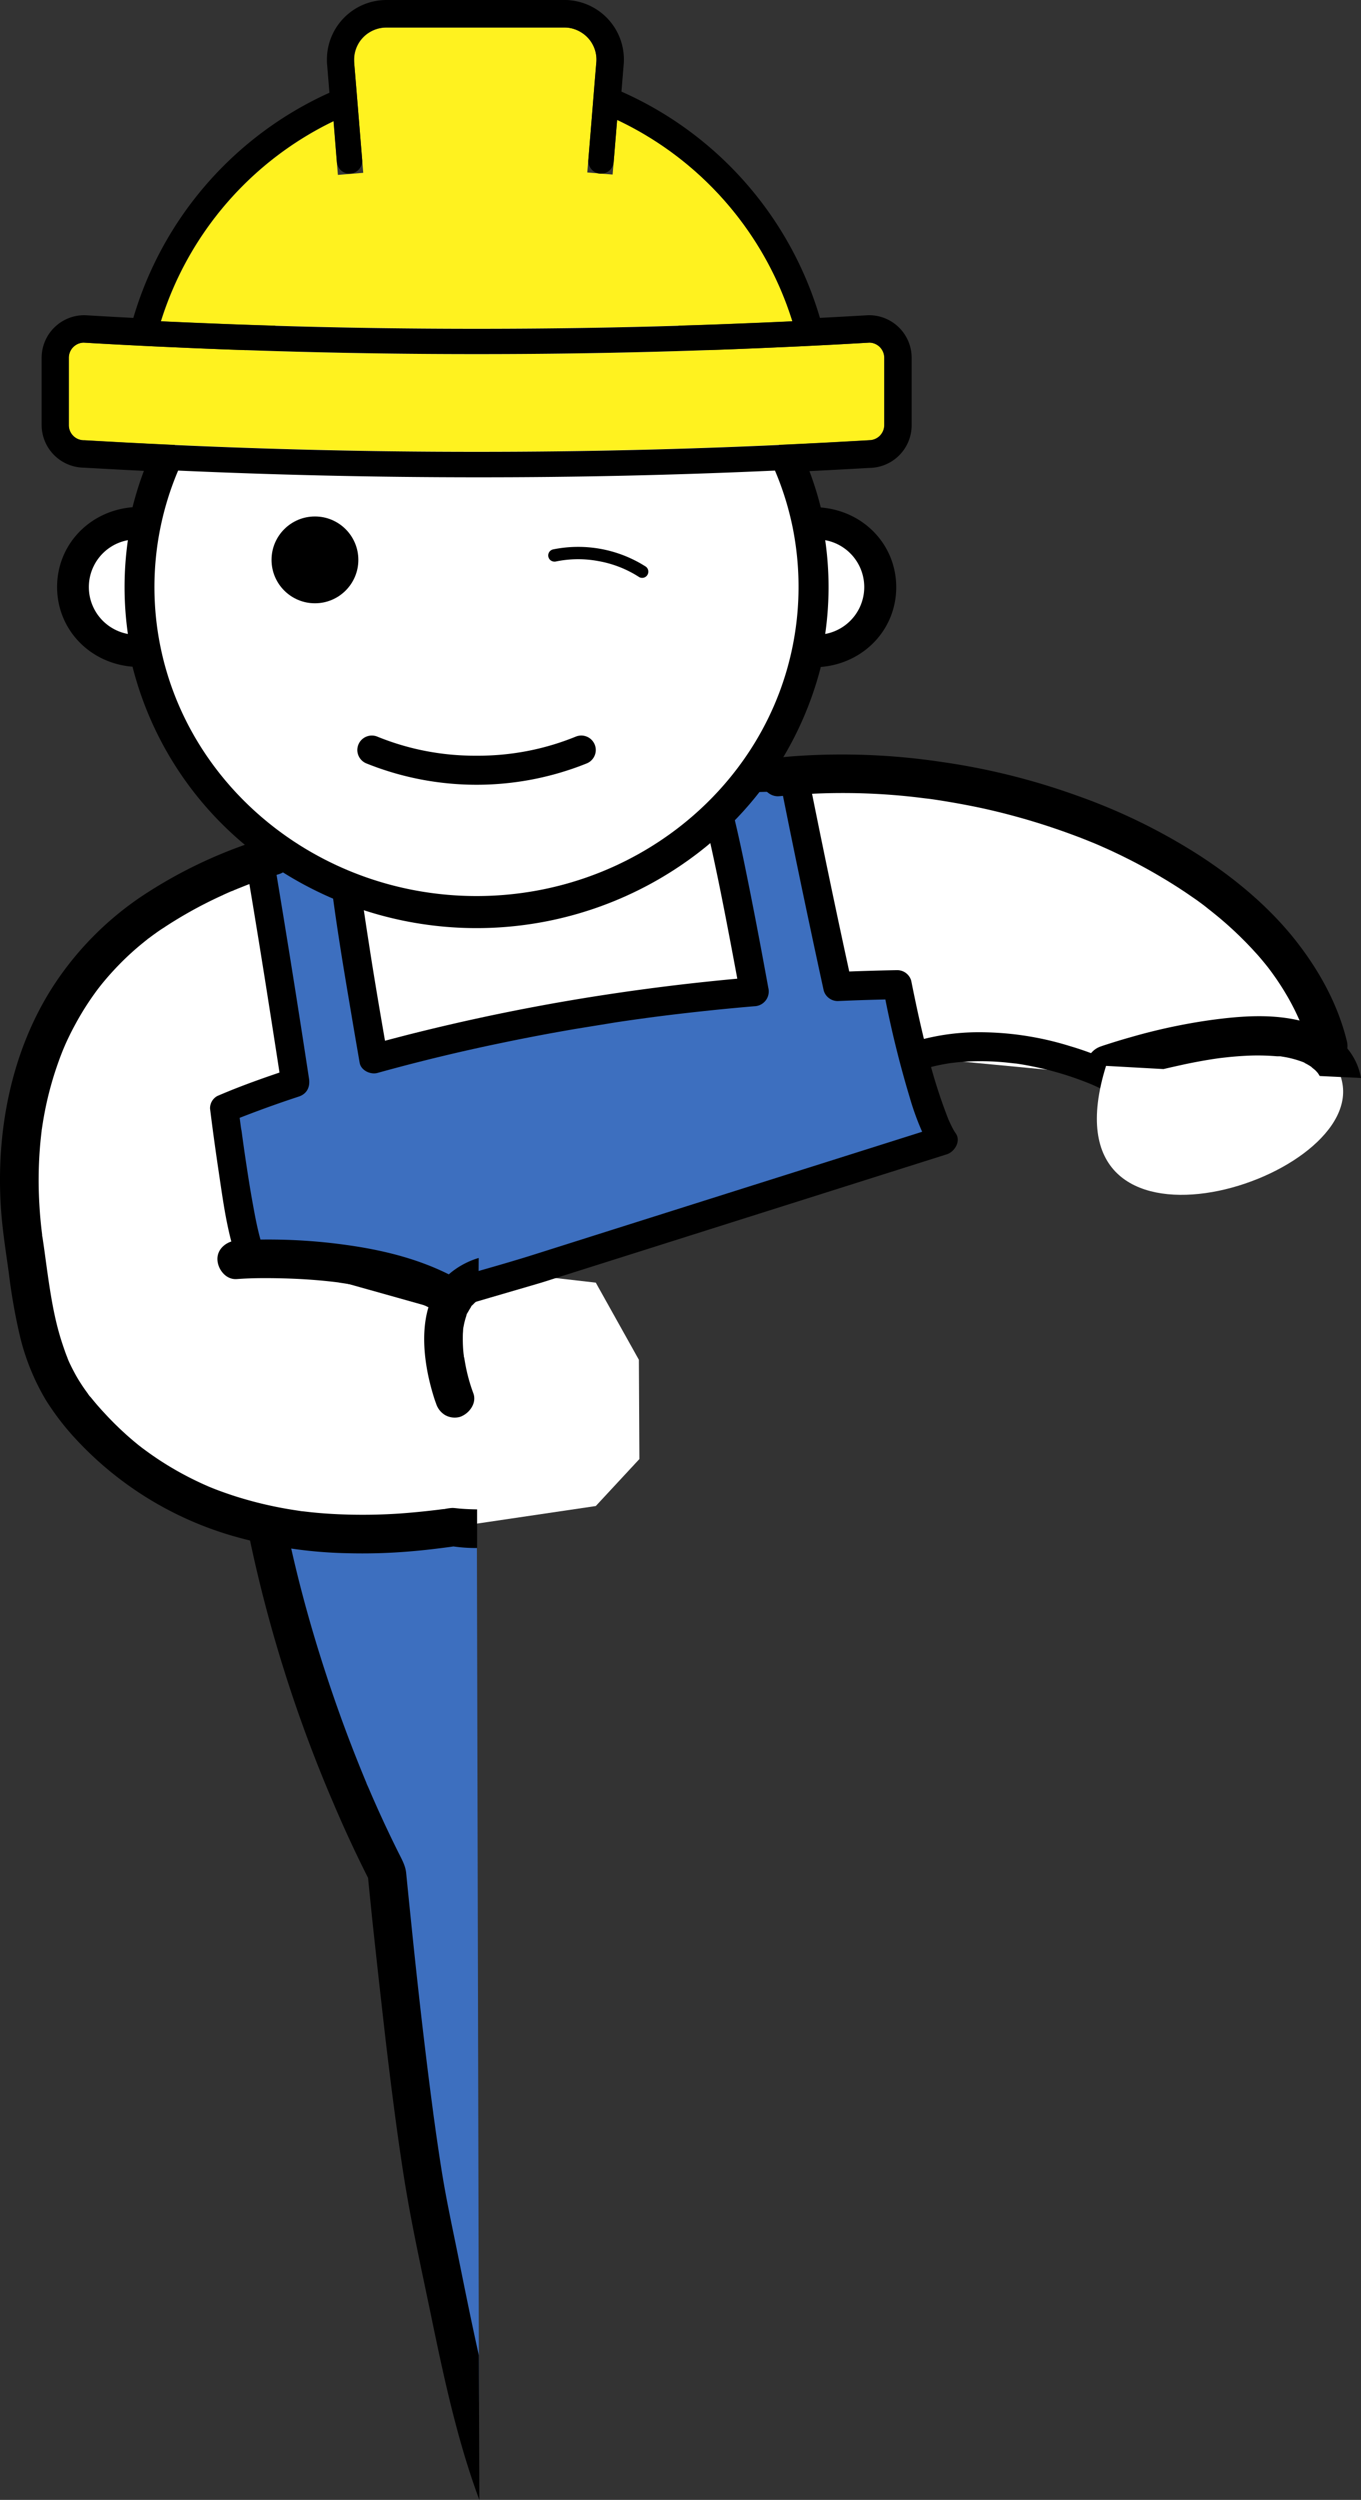 <svg xmlns="http://www.w3.org/2000/svg" viewBox="0 0 422.68 776.35"><rect x="0" y="0" width="422.68" height="776.35" fill="#333333" stroke="none"/><defs><style>.cls-1{fill:#fff}.cls-2{fill:#3d6fbf}</style></defs><g id="Layer_2" data-name="Layer 2"><path class="cls-1" d="m250.75 162.84 14.07 4.91 9.77 13.12-4.19 16.01-19.65 5.95 2.48-23.37-2.48-16.62zM43.1 203.22l-13.45-6.43-8.27-14.12 5.93-15.45 20.19-3.74-5.04 22.95.64 16.79zm64.19 71.02 35.07 10.53 33.22-3.2 35.77-18.84 12.11-8.53 10.81 53.8-48.46 7.58-46.31 9.47-26.47 3.79-5.74-54.6zm139.25-33.06 46.3 2.53 44.38 10.49 41.67 24.07 28.07 33.21 1.5 13.7-24.94-3.37-24.81 4.68-17.29 2.35h-18.18l-20.09-3.66-20.7 4.31-3.26-24.71-20.23.38-12.42-63.98z" id="Layer_2-2" data-name="Layer 2"/><g id="Layer_1-2" data-name="Layer 1"><g id="Layer_2-3" data-name="Layer 2"><g id="Layer_1-2-2" data-name="Layer 1-2"><path class="cls-1" d="M343.52 333.94s-30.65-15.38-59.83-5.69"/><path d="M345.8 330.05a87.35 87.35 0 0 0-13.35-5.13 95 95 0 0 0-29.76-4.35 70.26 70.26 0 0 0-20.19 3.34 4.5 4.5 0 0 0 2.39 8.68 62.36 62.36 0 0 1 8.51-2.15c.7-.13 1.41-.24 2.12-.34.15 0 .89-.11.07 0l1.05-.13c1.46-.16 2.93-.27 4.4-.34 2.64-.12 5.29-.09 7.93.05 1.24.08 2.48.17 3.72.3l1.91.21.75.1c-1.08-.14.06 0 .29 0a99.84 99.84 0 0 1 22.46 6.1l1 .4c.91.38-1.07-.46-.21-.08l1.26.55 1.1.52c2.11 1.06 5 .63 6.16-1.61 1.08-2 .63-5-1.61-6.16Z"/><path class="cls-1" d="m75.78 268.9-42.13 22.24-23.14 33.34L6 378.21l13.41 53.6 23.6 24.41 36.37 16.47 61.15 1.59 44.5-6.58 13.54-14.59-.16-30.83-13.38-23.95-27.08-3.1-17.64 9.04-17.29-10.09-39.9-4.15-9.55-7.79v-39.51l18.12-11.4-9.74-56.25-6.17-6.18z"/><path d="M144 400.94a4.5 4.5 0 1 0-4.5-4.5 4.56 4.56 0 0 0 4.5 4.5Z"/><path class="cls-2" d="M79 390.44c-3.38 3.05-9.4-46.11-9.4-46.11s7.77-3.37 22.06-8.11C86.38 301.31 80.6 267 80.6 267l25.4-8.38c-.6 7 4.84 40.69 10 70.22A644.77 644.77 0 0 1 234.27 308c-4.42-24.31-11-58.61-14.46-66.07l26.73-.75s6.62 33.24 13.61 65.17q9.09-.41 18.51-.57c7.94 40.17 14.18 48.36 14.18 48.36l-126.53 40-28.31 8.3L93.84 390Z"/><path d="M75.84 387.26a4.26 4.26 0 0 1 5.65-.07c-.55-.49.57 1 .4.54a4.67 4.67 0 0 0-.27-.49c-.05-.09-.08-.19-.13-.29-.33-.58.43 1.16.27.65-.09-.27-.21-.54-.3-.81-.21-.62-.4-1.25-.58-1.88-1-3.61-1.69-7.31-2.36-11-.8-4.41-1.5-8.83-2.16-13.26q-.47-3.12-.9-6.24c-.14-1-.27-1.94-.4-2.91-.06-.4-.11-.8-.16-1.2-.1-.71.16 1.25 0 .41l-.09-.67c-.25-1.91-.5-3.81-.74-5.72l-2.22 3.89c.65-.29-.28.12-.64.26l1.09-.47q2.13-.87 4.26-1.68 8.07-3.1 16.27-5.79c2.51-.84 3.53-3 3.14-5.54q-4.92-32.34-10.3-64.61l-.78-4.66-3.14 5.54 22.3-7.28 3.17-1-5.7-4.34a41 41 0 0 0 .29 6.92c.4 4.23 1 8.45 1.53 12.67 1.45 10.73 3.18 21.42 5 32.11q1.65 9.86 3.36 19.72c.42 2.39 3.37 3.74 5.54 3.14q19.08-5.3 38.5-9.31 11.49-2.4 23-4.36l12.29-2c2.11-.32 4.23-.63 6.34-.93l3.12-.43.82-.11 1.8-.24q15.54-2 31.16-3.33a4.58 4.58 0 0 0 4.47-4.7 4.07 4.07 0 0 0-.13-1c-1.89-10.37-3.83-20.72-5.9-31.05-1.8-9-3.62-17.93-5.94-26.77a57.92 57.92 0 0 0-3.08-9.33l-3.88 6.77 23.41-.66 3.32-.09-4.33-3.3q4.4 22.14 9.09 44.22 2.22 10.49 4.51 21a4.53 4.53 0 0 0 4.34 3.3q9.24-.41 18.51-.57l-4.34-3.3a321.89 321.89 0 0 0 8.27 34 82.72 82.72 0 0 0 5.46 14 10.84 10.84 0 0 0 .86 1.43l2.68-6.61-18.23 5.77-40.82 12.9-42.67 13.5-24 7.6c-9.17 2.9-18.49 5.42-27.72 8.12l-1.31.38h2.39l-23.29-6.54-15.21-4.28c-2.28-.64-4.86-1.76-7.26-1.74-4.81 0-9.63.26-14.44.4a4.5 4.5 0 0 0 0 9l12.26-.34c.76 0 1.54 0 2.3-.07s-1.46-.39-.77-.12c.86.34 1.83.52 2.71.77l27.66 7.76 11.48 3.23c.71.2 1.42.44 2.14.6a7.87 7.87 0 0 0 4.13-.49l25.62-7.49c2.56-.74 5.09-1.58 7.63-2.39l21.24-6.72 29.29-9.27 30.49-9.65 25.12-7.95 13.12-4.15.6-.19c2.47-.78 4.53-4.18 2.69-6.61a12.69 12.69 0 0 1-.68-1.11c-.29-.52-.56-1.06-.81-1.59-.16-.34-.32-.67-.47-1l-.28-.63c-.5-1.15.39.94.06.14a162.4 162.4 0 0 1-6.62-21c-1.87-7.31-3.47-14.69-4.94-22.09a4.52 4.52 0 0 0-4.33-3.3q-9.27.17-18.51.57l4.34 3.31q-6.63-30.3-12.71-60.69l-.9-4.49a4.52 4.52 0 0 0-4.34-3.3l-23.41.65-3.32.1a4.57 4.57 0 0 0-3.89 2.23 4.7 4.7 0 0 0 0 4.54c.42.92-.29-.76-.15-.37.08.23.18.45.26.68.22.6.42 1.2.61 1.8.45 1.4.84 2.8 1.22 4.22 1 3.89 2 7.81 2.83 11.75 2.21 9.92 4.17 19.9 6.07 29.89q1.62 8.5 3.17 17l4.34-5.7q-27.32 2.28-54.38 6.74-22.41 3.71-44.54 9-10.32 2.46-20.56 5.3l5.54 3.15c-2-11.54-4-23.08-5.77-34.64-.78-5-1.54-10-2.24-15l-.24-1.73c0-.06-.16-1.18 0-.41s0-.33 0-.4c-.14-1.05-.28-2.11-.41-3.16-.23-1.86-.45-3.72-.64-5.59a45.25 45.25 0 0 1-.41-8.14c.23-2.85-3.07-5.2-5.7-4.34l-22.25 7.29-3.16 1a4.65 4.65 0 0 0-3.15 5.54q3.93 23.28 7.57 46.6 1.78 11.32 3.52 22.67l3.14-5.54c-7.8 2.59-15.59 5.3-23.14 8.57a4.35 4.35 0 0 0-2.23 3.88q1.14 9.15 2.49 18.26c1.28 8.48 2.35 17.2 4.8 25.48a16.82 16.82 0 0 0 1.75 4.31 5.21 5.21 0 0 0 7.11 1.93 4.67 4.67 0 0 0 .89-.64 4.51 4.51 0 0 0 0-6.36 4.63 4.63 0 0 0-6.43.02Z"/><path d="M242.08 247.26a197.85 197.85 0 0 1 42.9.38l2.57.32c.21 0 1.74.23.67.08s-.12 0 .12 0l.92.13c1.77.25 3.53.53 5.3.83q5.28.88 10.5 2a209.39 209.39 0 0 1 20.62 5.64q5 1.65 10 3.57c1.6.62 3.2 1.27 4.79 1.93 1 .39-1.22-.52 0 0l1.13.49 2.58 1.15A171.2 171.2 0 0 1 362 273.2c2.75 1.66 5.46 3.41 8.1 5.25q2 1.35 3.84 2.76l1 .78.38.3c.52.38-.64-.5-.57-.45.66.55 1.34 1.06 2 1.6A112.52 112.52 0 0 1 390 295.92c1 1.08 1.91 2.18 2.83 3.3.44.54.87 1.08 1.3 1.63.61.78-.87-1.15-.13-.16.23.31.47.62.7.94a82.44 82.44 0 0 1 4.73 7.14 73.34 73.34 0 0 1 3.8 7.31l.4.9c.53 1.21-.47-1.16-.11-.27.28.7.56 1.39.82 2.09.47 1.26.91 2.54 1.31 3.83s.75 2.59 1.07 3.9a6.05 6.05 0 0 0 7.38 4.19 6.12 6.12 0 0 0 4.19-7.38c-2.9-11.9-9-22.66-16.6-32.14-8.1-10-18.2-18.39-29-25.42a182.94 182.94 0 0 0-38.08-18.65 212.25 212.25 0 0 0-42.22-10.51 208.57 208.57 0 0 0-44.94-1.84q-2.72.19-5.43.48a6.44 6.44 0 0 0-4.24 1.75 6.2 6.2 0 0 0-1.76 4.25c.14 3 2.66 6.34 6 6Z"/><path class="cls-1" d="M253.23 185.6c0 58.06-47 99.17-105.1 99.17S43 243.66 43 185.6a105.11 105.11 0 0 1 210.22 0Z"/><path d="M270 106.4q-6.93.42-13.89.77l-8 .4-8.91.4a2076.939 2076.939 0 0 1-182.44 0l-8.91-.4-8-.4c-4.64-.24-9.26-.49-13.89-.77a4.72 4.72 0 0 0-4.61 4.71V132a4.71 4.71 0 0 0 4.71 4.71h.23c3.06.18 6.13.34 9.19.51l2.22.12c2.16.12 4.33.23 6.49.33l1.44.08c68 3.37 136.67 3.37 204.67 0l1.45-.08q3.25-.15 6.49-.33l2.22-.12c3.06-.17 6.13-.33 9.18-.51h.24a4.71 4.71 0 0 0 4.71-4.71v-20.89a4.72 4.72 0 0 0-4.59-4.71Zm-192.92-5.53c47.2 1.61 94.63 1.61 141.84 0q6.09-.21 12.17-.46 7.5-.3 15-.65a103.1 103.1 0 0 0-54.43-62.55l-1.4 17-7.87-.65L184 34l.67-8.17.52-6.26a10 10 0 0 0-8.95-11H120a10 10 0 0 0-10 10v1l.55 6.61.67 8.17 1.59 19.32-7.87.65-1.37-16.66A103.16 103.16 0 0 0 50 99.76q7.47.36 15 .65 6 .26 12.08.46Z" style="fill:#fff21f"/><path d="M269.91 97.89h-.27q-7.5.44-15 .83A111.08 111.08 0 0 0 193 28.45l.67-8.12A18.49 18.49 0 0 0 177.11.09C176.5 0 175.87 0 175.25 0H120a18.49 18.49 0 0 0-18.47 18.51c0 .58 0 1.16.08 1.74l.7 8.55a111.13 111.13 0 0 0-60.9 69.93q-7.5-.39-15-.84h-.25a13.24 13.24 0 0 0-13.23 13.22V132A13.28 13.28 0 0 0 26 145.23l3.95.22 4.18.23 4.44.24 6.12.31a103.23 103.23 0 0 0-3.53 11.29c-13.39 1.1-23.43 11.67-23.43 24.76s10 23.67 23.43 24.77A105.8 105.8 0 0 0 79.35 265a113.06 113.06 0 0 0 137.3 0 105.79 105.79 0 0 0 38.26-57.87c13.39-1.1 23.43-11.67 23.43-24.77s-10-23.66-23.43-24.76a103.23 103.23 0 0 0-3.53-11.29l6.11-.31 4.45-.24 4.18-.23 3.92-.22A13.27 13.27 0 0 0 283.13 132v-20.89a13.23 13.23 0 0 0-13.22-13.22Zm-.24 38.86c-3.05.18-6.12.34-9.18.51l-2.22.12q-3.24.18-6.49.33l-1.45.08c-68 3.37-136.67 3.37-204.67 0l-1.44-.08q-3.26-.15-6.49-.33l-2.22-.12c-3.06-.17-6.13-.33-9.19-.51h-.23a4.71 4.71 0 0 1-4.71-4.75v-20.89A4.73 4.73 0 0 1 26 106.4c4.63.28 9.25.53 13.89.77l8 .4 8.91.4a2076.939 2076.939 0 0 0 182.44 0l8.91-.4 8-.4q6.94-.36 13.89-.77a4.72 4.72 0 0 1 4.61 4.71V132a4.72 4.72 0 0 1-4.71 4.71ZM248 182.31a92.81 92.81 0 0 1-1.88 18.58c-9.12 44.84-50.41 77.38-98.12 77.38s-89-32.54-98.16-77.38a92.64 92.64 0 0 1 5.48-54.75q46.23 2.07 92.68 2.09t92.68-2.09a92 92 0 0 1 5.48 17.6 93.34 93.34 0 0 1 1.84 18.57ZM103.62 37.57l1 12.73a3.94 3.94 0 0 0 4.25 3.61 4 4 0 0 0 3.61-4.26l-1.26-15.39-.67-8.17-.55-6.61a9.87 9.87 0 0 1 2.41-7.55 10.27 10.27 0 0 1 7.77-3.41H175a10.3 10.3 0 0 1 7.8 3.48 9.87 9.87 0 0 1 2.37 7.59l-.52 6.26L184 34l-1.28 15.67a4 4 0 0 0 3.61 4.26 3.94 3.94 0 0 0 4.25-3.6l1.08-13.09a103.1 103.1 0 0 1 54.43 62.55q-7.47.36-15 .65-6.08.25-12.17.46c-47.21 1.61-94.64 1.61-141.84 0q-6.09-.21-12.17-.46-7.47-.3-15-.65a103.14 103.14 0 0 1 53.71-62.22Zm-63.9 159.31a14.81 14.81 0 0 1 0-29.13 103 103 0 0 0 0 29.13Zm216.56-29.13a14.81 14.81 0 0 1 0 29.13 102.27 102.27 0 0 0 0-29.13Z"/><circle cx="97.81" cy="173.87" r="13.48"/><path d="M148 234.68a80 80 0 0 1-30.74-5.89 4.51 4.51 0 0 0-5.92 2.36 4.66 4.66 0 0 0-.37 1.76 4.53 4.53 0 0 0 2.74 4.14 91.6 91.6 0 0 0 68.58 0 4.51 4.51 0 0 0 2.74-4.14 4.51 4.51 0 0 0-4.53-4.49 4.62 4.62 0 0 0-1.76.37 80 80 0 0 1-30.74 5.89Zm37.89-60.42a34.2 34.2 0 0 1 12.43 4.84 1.91 1.91 0 0 0 3-1.24 1.91 1.91 0 0 0-.83-1.94 39 39 0 0 0-28.73-5.3 1.93 1.93 0 0 0-1.47 1.53 1.92 1.92 0 0 0 1.55 2.23 2 2 0 0 0 .77 0 33.92 33.92 0 0 1 13.28-.12Z"/><path class="cls-1" d="M416.92 336.55c5.41 31.23-94.25 61.21-73.4-5.61 0 0 68.27-23.94 73.4 5.61Z"/><path d="M73.57 397.22c4.66-.35 9.36-.34 14-.23s9.62.4 14.41.91c1.25.13 2.49.28 3.74.44s-1.5-.22-.22 0l1 .15 2.09.32c2.71.45 5.41 1 8.09 1.59 3 .71 6.06 1.55 9 2.56q2.28.77 4.52 1.68c.42.18 1.08.64-.29-.12.4.22.86.38 1.29.57.74.34 1.48.69 2.21 1.06 2.8 1.4 6.62.84 8.2-2.15 1.44-2.73.85-6.71-2.15-8.21-10.9-5.46-22.8-8.07-34.83-9.55a175.06 175.06 0 0 0-26.1-1.24c-1.65 0-3.31.1-5 .22-3.13.24-6.16 2.59-6 6 .13 3 2.64 6.26 6 6Z"/><path class="cls-2" d="M148.09 471.37c-33 4.22-59.65 5.87-59.65 5.87l-4.31 5.24 33.8 94.71 3.38 23.3 12.54 88.91 14.9 56.78Z"/><path d="M148.72 731.47c-2.22-9.92-4.22-19.9-6.24-29.87-1.81-9-3.76-17.87-5.22-26.9-.68-4.25-1.31-8.5-1.92-12.76-.14-1.05-.29-2.1-.43-3.15-.09-.59-.17-1.18-.25-1.77s-.33-2.52-.07-.56c-.3-2.31-.62-4.61-.91-6.92-2.25-17.53-4.21-35.1-6-52.67q-.72-7-1.42-14l-.12-1.22c-.24-2.29-1.3-4.13-2.31-6.15q-4.72-9.45-8.9-19.16c-.32-.76-.65-1.51-1-2.27-.46-1.08-.13-.31 0-.09-.22-.5-.43-1-.64-1.51-.7-1.69-1.38-3.38-2.06-5.07q-1.92-4.8-3.73-9.64-3.63-9.72-6.81-19.59c-3.85-11.91-7.23-24-10-36.19q-.91-4-1.73-8.07c-.63-3.08-4.45-5.14-7.38-4.19a6.16 6.16 0 0 0-4.2 7.38 434.82 434.82 0 0 0 26.34 83.28q4.92 11.57 10.59 22.81.72 7.35 1.49 14.69 2 18.6 4.14 37.16c1.63 13.68 3.36 27.35 5.5 41 2.31 14.63 5.55 29.11 8.54 43.6 3.88 18.74 7.93 37.62 14.49 55.63l.4 1.08ZM368 330.5c3.28-.69 6.59-1.3 9.92-1.78l.57-.08.68-.09 2.62-.29c1.65-.16 3.31-.29 5-.38a69.11 69.11 0 0 1 9.76.15h1.05l.63.08-.49-.05c.67.1 1.33.21 2 .34a32.37 32.37 0 0 1 4 1.09c.25.08.49.18.73.27l-.4-.2.5.23.2.07c.39.15.94.47 0 .05.56.27 1.12.55 1.65.87.29.17.56.34.83.53.4.43 1 .8 1.38 1.21.2.2.39.42.58.64s.45.7.66 1l12.81.61c-1.65-9.24-9.26-15.28-18-17.57-9.36-2.47-19.28-1.7-28.75-.41a180.23 180.23 0 0 0-24.63 5.27c-2.48.7-4.95 1.44-7.41 2.24-.58.18-1.16.37-1.73.57l-.28.1a6.66 6.66 0 0 0-4.24 4.33c-.16.45-.29.9-.42 1.36l24.13 1.34c2.2-.53 4.4-1 6.65-1.5Z"/><path d="M143.13 468.52c-.83-.06-1.66-.18-2.5-.23h-.1a16.48 16.48 0 0 0-2.51.35h-.24c-1.26.19-.59.09-.1 0-1 .15-2.05.27-3.07.39q-5.25.62-10.51 1a172 172 0 0 1-19 .22c-3-.13-6-.35-8.92-.67l-2.18-.25c-.35 0-.71-.1-1.06-.13H93c-1.35-.2-2.7-.41-4-.64a120.81 120.81 0 0 1-15.35-3.71c-2.35-.74-4.68-1.55-7-2.45l-1.5-.6-.16-.07-.17-.07-.37-.15.24.09c-1.13-.49-2.26-1-3.37-1.53a99.63 99.63 0 0 1-11.63-6.52q-2.64-1.73-5.17-3.62l-.41-.32.16.13c.85.67-1.24-.94-.38-.29l.22.16-1.11-.84c-.8-.66-1.6-1.32-2.39-2a100.52 100.52 0 0 1-8.61-8.41q-2-2.16-3.8-4.42a5.4 5.4 0 0 1-.9-1.12l.4.52-.53-.7-.5-.7a54.14 54.14 0 0 1-3-4.65c-.74-1.33-1.44-2.69-2.09-4.06l-.51-1.13v-.1c.52 1.29-.49-1.08 0 0-.35-.88-.7-1.76-1-2.65a84.3 84.3 0 0 1-2.74-9.35c-1.44-6.25-2.3-12.62-3.18-19-.22-1.63-.44-3.26-.68-4.88l-.33-2.25v.37a.11.11 0 0 1 0 .08v-.08c0-.31-.19-1.34 0-.43v.06l-.12-1q-.54-4.35-.79-8.73a127 127 0 0 1 .14-17.34c.1-1.31.22-2.62.37-3.93.07-.66.15-1.32.23-2-.19 1.3.19-1.49 0-.18a.38.38 0 0 1 0 .15l.21-1.38q.64-4.21 1.62-8.37c.65-2.75 1.41-5.48 2.28-8.17q.6-1.85 1.26-3.66c.24-.67.49-1.33.75-2l.39-1 .34-.81-.1.23c.19-.46.18-.42.1-.23.14-.32.28-.64.43-1a83.527 83.527 0 0 1 2.79-5.7c1.33-2.5 2.77-4.94 4.33-7.3.79-1.19 1.6-2.36 2.45-3.52l.64-.86c.09-.12.84-1.05.18-.25s.1-.12.19-.24l.9-1.12c1.84-2.26 3.8-4.42 5.85-6.49a86.26 86.26 0 0 1 6.62-6c.57-.46 1.14-.92 1.72-1.37-.94.69 1.1-.88.06-.05l-.06.05.06-.05.61-.46c1.34-1 2.71-2 4.13-2.9a132.1 132.1 0 0 1 17.51-9.77c1.41-.66 2.83-1.32 4.27-1.9-.44.18-1 .4.12 0h-.12l.32-.13 1.23-.5 2.5-1c3.28-1.25 6.61-2.37 10-3.39 3-.91 5.2-4.24 4.19-7.38a6.09 6.09 0 0 0-7.4-4.12 145.43 145.43 0 0 0-39.64 18.55 98 98 0 0 0-26.87 27.23C3.52 326.12-1.3 351.2.29 375.22c.45 6.77 1.54 13.47 2.46 20.19a180.61 180.61 0 0 0 3.49 19.73 71.27 71.27 0 0 0 8 19.65 81 81 0 0 0 9.76 12.6 107 107 0 0 0 48 29.51 138.56 138.56 0 0 0 35.44 5.44 175.58 175.58 0 0 0 20.13-.57c4.11-.34 8.2-.83 12.29-1.38l.75-.11.82-.1h-.15l-.63.08h.26a49 49 0 0 0 7.26.48v-12c-1.74-.02-3.39-.09-5.04-.22Z"/><path d="M148.51 403.66h.06l.1-13a25.22 25.22 0 0 0-8.36 4.32c-11.18 8.88-9.47 26-5.78 38.19.27.9.55 1.79.89 2.67a6.44 6.44 0 0 0 2.75 3.58 6.09 6.09 0 0 0 4.63.61c2.85-.92 5.39-4.24 4.19-7.38a53.63 53.63 0 0 1-2.54-9.39c-.12-.67-.23-1.33-.33-2v.39c.11.92-.25-1.77-.12-.87a3.5 3.5 0 0 0 .07.45c0-.3-.08-.6-.11-.91a41.56 41.56 0 0 1-.23-4.6c0-.71 0-1.42.07-2.14a11.59 11.59 0 0 1 .1-1.16v.08c-.25 1.6.18-1.62 0-.08a22.64 22.64 0 0 1 1.11-4.3l-.15.31c-.39.82.62-1.6.31-.74a1.07 1.07 0 0 1-.14.36.09.09 0 0 1 0 .07c.11-.24.22-.48.35-.72a20.87 20.87 0 0 1 1.11-1.81c-1 1.19.81-1.18.11-.15l-.08.13c.24-.29.5-.57.76-.83s.57-.54.86-.79l-.08.05c-.76.56.11-.12.45-.34Z"/></g></g></g></g></svg>